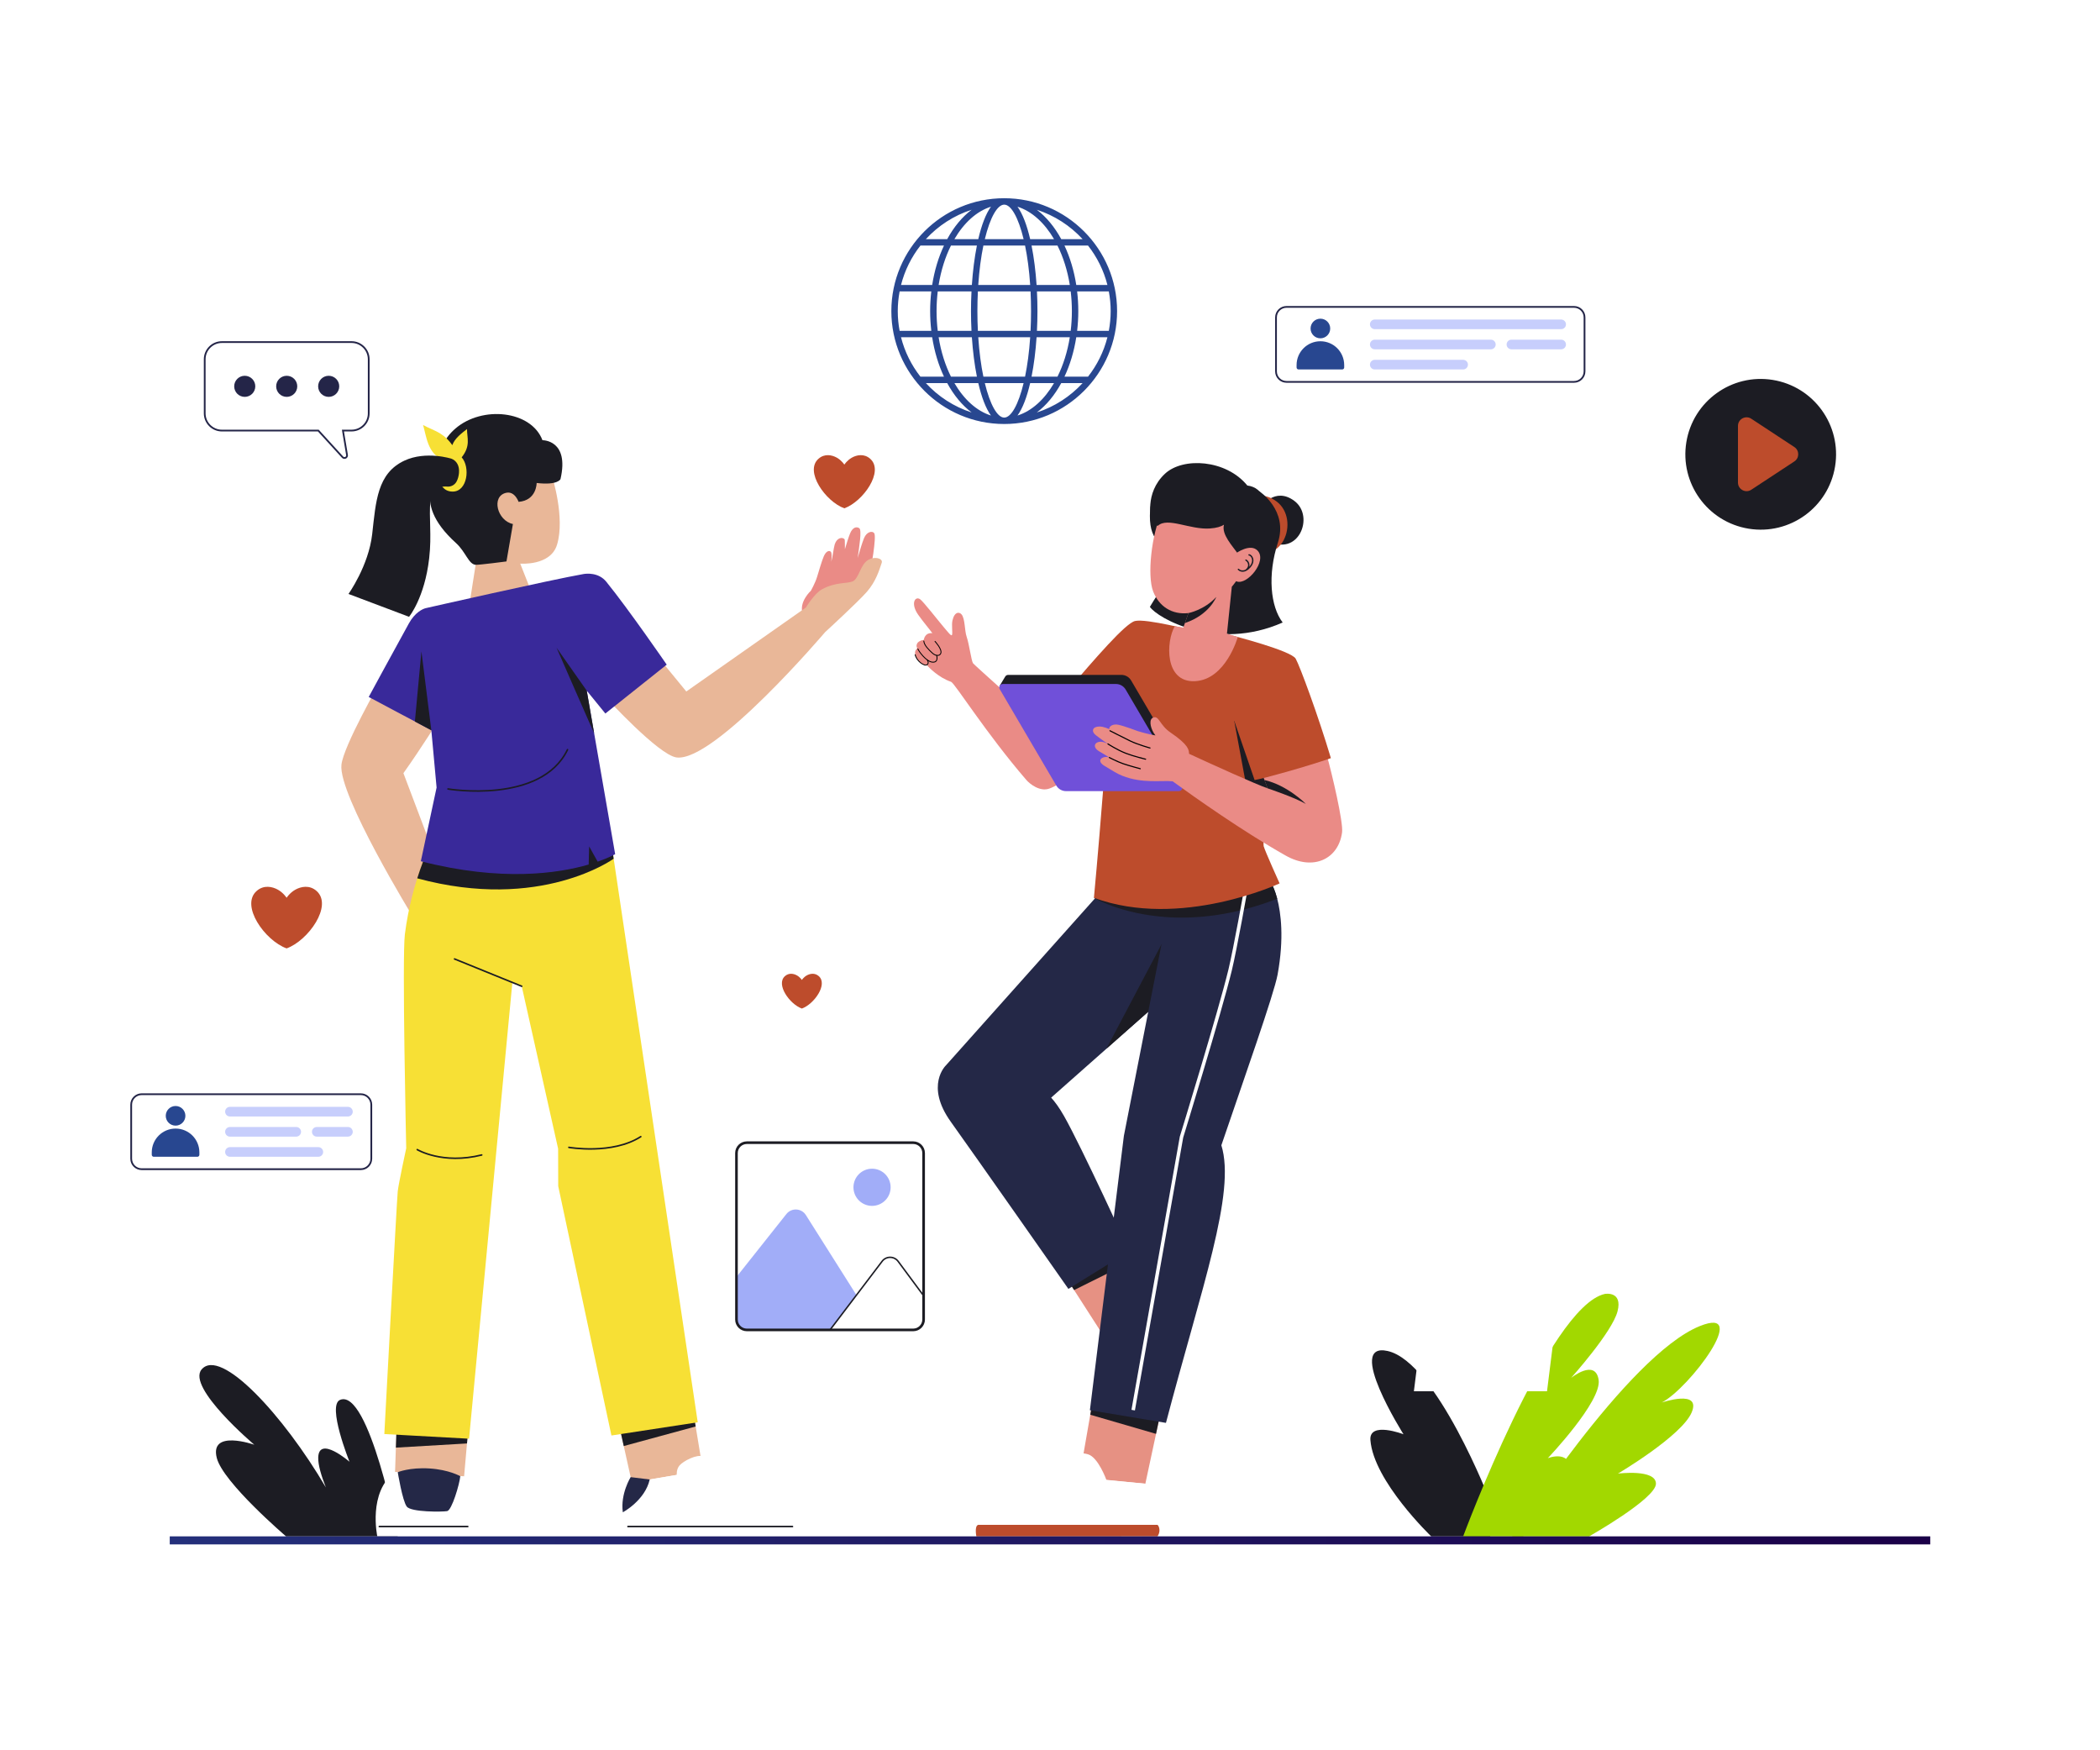 <?xml version="1.0" encoding="utf-8"?>
<!-- Generator: Adobe Illustrator 27.5.0, SVG Export Plug-In . SVG Version: 6.00 Build 0)  -->
<svg version="1.1" xmlns="http://www.w3.org/2000/svg" xmlns:xlink="http://www.w3.org/1999/xlink" x="0px" y="0px"
	 viewBox="0 0 600 500" style="enable-background:new 0 0 600 500;" xml:space="preserve">
<g id="BACKGROUND">
	<g>
		<g>
			<rect style="fill:#ffffff;" width="600" height="500"/>
		</g>
	</g>
</g>
<g id="OBJECTS">
	<g>
		<path style="fill:#1C1C23;" d="M425.766,428.872c0,0-15.319-39.798-29.3-42.934C384.23,383.194,401,409.723,401,409.723
			s-9.875-3.796-9.456,1.66c0.903,11.745,17.371,27.506,17.371,27.506h16.851V428.872z"/>
		<path style="fill:#A2D800;" d="M432.021,438.889c0,0,32.817-51.632,53.617-60.059c14.809-6-2.936,17.745-10.851,21.83
			c0,0,11.362-3.892,8.553,2.809c-2.809,6.7-21.064,17.489-21.064,17.489s10.851-1.372,10.851,2.888
			c0,4.261-19.085,15.043-19.085,15.043H432.021z"/>
		<path style="fill:#A2D800;" d="M418.043,438.889c0,0,24.383-65.613,40.468-69.251c0,0,5.17-0.957,3.638,4.979
			c-1.532,5.936-13.277,19.021-13.277,19.021s6.921-5.593,7.879,0.535c0.957,6.128-14.517,22.38-14.517,22.38
			s7.277-2.872,6.319,4.787c-0.958,7.66-13.404,17.549-13.404,17.549H418.043z"/>
		<path style="fill:#1C1C23;" d="M97.177,399.894c-3.826,1.542,2.681,17.681,2.681,17.681s-8.745-7.596-8.936-1.213
			c-0.063,2.1,0.885,5.258,2.183,8.548c-12.089-20.609-30.104-40.142-35.509-33.697c-4.307,5.135,15.064,21.504,15.064,21.504
			s-12.837-4.531-10.723,3.772c1.787,7.021,19.787,22.4,19.787,22.4h18.135h0.376h13.411
			C113.645,438.889,105.411,396.574,97.177,399.894z"/>
	</g>
	<g>
		<path style="fill:#FFFFFF;" d="M453.115,306.891h43.76v36.69H448.74l-6.732,53.857H403.97l6.731-53.857H361.22l-6.732,53.857
			h-37.7l6.732-53.857h-44.096v-36.69h48.472l7.069-54.531h-44.096v-36.691h48.472l6.732-53.857h37.7l-6.731,53.857h49.481
			l6.732-53.857h37.699l-6.732,53.857h43.76l0.338,36.691h-48.473L453.115,306.891z M415.078,306.891l7.068-54.531h-49.48
			l-7.069,54.531H415.078z"/>
	</g>
	<g>
		<path id="XMLID_194_" style="fill:#1C1C23;" d="M360.264,144.838c0,0,3.955-5.918,9.544-1.751
			c5.999,4.473,0.99,16.454-7.736,11.17C353.712,149.194,360.264,144.838,360.264,144.838z"/>
		<path id="XMLID_201_" style="fill:#BD4C2C;" d="M352.988,145.571c0,0,5.342-7.095,11.751-2.316
			c6.88,5.129,1.752,19.937-9.678,13.117C347.485,151.852,352.988,145.571,352.988,145.571z"/>
		<path id="XMLID_380_" style="fill:#1C1C23;" d="M359.845,140.378c0,0,8.268,5.397,5.272,14.611
			c-2.995,9.21-2.148,18.244,1.362,22.84c-19.013,8.41-35.878-1.352-37.94-4.468c2.218-3.855,7.922-11.258,6.164-14.476
			c-1.757-3.217-6.245-3.589-6.163-11.544c0.131-12.702,10.111-7.516,11.081-7.695L359.845,140.378z"/>
		<polygon style="fill:#E69183;" points="305.511,366.383 314.989,381.128 323.032,361.309 319.202,353.17 		"/>
		<path style="fill:#1C1C23;" d="M322.73,360.66c-5.09,2.53-12.34,6.13-15.84,7.87l-1.38-2.15l13.69-13.21L322.73,360.66z"/>
		<polygon style="fill:#E69183;" points="312.547,398.17 308.383,422.106 327.243,423.846 332.175,400.851 		"/>
		<polygon style="fill:#1C1C23;" points="332.17,400.85 330.29,409.61 311.51,404.15 312.55,398.17 		"/>
		<path style="fill:#242847;" d="M337.73,257.481l-19.769-6.566l-47.689,53.42c0,0-6.077,5.718,1.394,16.135
			c6.764,9.431,33.592,47.732,33.592,47.732l17.405-10.787c0,0-13.641-29.788-18.662-38.617c-1.374-2.416-2.605-4.074-3.672-5.236
			c11.85-10.485,27.744-24.565,30.812-27.256L337.73,257.481z"/>
		<polygon style="fill:#1C1C23;" points="316.125,299.575 333.468,266.713 331.141,286.305 		"/>
		<path style="fill:#242847;" d="M365.02,278.44c-1.01,5.52-9.68,29.99-16.06,48.73c4.21,13.56-5.62,40.49-15.83,79.3l-21.73-3.61
			l9.71-78.39l12.27-62.48l2.48-12.64l0.29-1.48l4.08,0.78l23.41,4.48c0,0,0.64,1.2,1.28,3.61
			C365.95,260.7,366.95,267.92,365.02,278.44z"/>
		<path style="fill:#1C1C23;" d="M364.92,256.74c-12.37,4.81-23.08,5.81-31.54,5.25c-13.14-0.87-20.83-5.51-20.83-5.51l23.31-7.13
			l1.99-0.61l2.38-0.09l23.41,4.48C363.64,253.13,364.28,254.33,364.92,256.74z"/>
		<path style="fill:none;stroke:#FFFFFF;stroke-miterlimit:10;" d="M356.064,253.468c0,0-3.179,17.771-4.596,23.617
			c-2.927,12.082-13.897,47.745-13.897,47.745l-13.805,78"/>
		<path style="fill:#EA8B86;" d="M308.011,195.807c-2.964,3.953-10.168,11.546-10.168,11.546s-19.634-17.522-19.85-17.898
			c-0.51-0.888-1.044-5.318-1.818-7.587c-0.603-1.767-0.417-5.082-1.43-6.336c-0.634-0.785-2.043-0.862-2.624,1.762
			c-0.267,1.204,0.07,3.35-0.096,4.004c-0.166,0.654-1.08-0.623-2.466-2.239c-1.386-1.616-5.834-7.335-6.702-7.899
			c-1.436-0.934-2.758,1.27-0.503,4.476c1.43,2.032,3.157,4.016,4.032,5.246c-2.153-0.219-2.404,1.73-2.453,1.925
			c-0.874,0.083-1.381,0.448-1.67,0.715c-0.322,0.297-0.598,1.038-0.184,1.64c-0.232,0.256-0.439,0.522-0.537,0.757
			c-0.237,0.567-0.005,1.58,0.258,2.048c0.263,0.467,1.674,2.206,2.944,1.993c0.612,0.653,3.362,3.574,7,4.818
			c1.021,0.349,10.013,14.72,21.496,28.032c1.003,1.163,3.846,3.408,6.531,2.474c6.753-2.35,22.168-17.352,22.168-17.352
			C317.087,203.359,311.098,198.244,308.011,195.807z"/>
		<g>
			
				<path id="XMLID_387_" style="fill:none;stroke:#000000;stroke-width:0.25;stroke-linecap:round;stroke-linejoin:round;stroke-miterlimit:10;" d="
				M267.147,183.227c0,0,2.096,2.251,1.652,3.399c-0.347,0.898-1.521,0.739-2.365-0.024c-1.058-0.957-2.403-2.28-2.491-3.48"/>
			
				<path id="XMLID_384_" style="fill:none;stroke:#000000;stroke-width:0.25;stroke-linecap:round;stroke-linejoin:round;stroke-miterlimit:10;" d="
				M267.619,187.238c0,0,0.646,2.072-1.214,1.913c-1.819-0.156-3.938-3.181-4.158-3.783"/>
			
				<path id="XMLID_381_" style="fill:none;stroke:#000000;stroke-width:0.25;stroke-linecap:round;stroke-linejoin:round;stroke-miterlimit:10;" d="
				M264.946,188.568c0,0,0.481,0.673,0.109,1.159c-0.256,0.335-0.786,0.281-0.899,0.24c-1.805-0.642-2.634-2.462-2.668-2.958"/>
		</g>
		<path style="fill:#BD4C2C;" d="M341.439,180.262c0,0-13.987-3.645-17.163-2.857c-2.756,0.684-11.346,10.653-19.723,20.419
			c2.219,2.635,10.489,11.443,15.341,16.015L341.439,180.262z"/>
		<path id="XMLID_320_" style="fill:#BD4C2C;" d="M312.548,256.48c24.727,9.079,53.049-4.121,53.049-4.121
			s-4.119-9.104-4.551-10.633c-0.314-1.079,1.465-30.131,1.465-30.131s-6.267-17.633-11.365-21.75
			c-5.079-4.118-17.197-4.843-17.197-4.843s-14.688,13.56-16.374,18.168c-1.706,4.588-1.474,10.726-2.489,23.617
			C313.738,243.901,312.548,256.48,312.548,256.48z"/>
		<polygon style="fill:#1C1C23;" points="352.627,205.879 356.735,228.032 366.118,227.553 365.596,218.074 		"/>
		<g id="XMLID_280_">
			<path id="XMLID_304_" style="fill:#1C1C23;" d="M339.269,221.8l-16.089-27.414c-0.579-0.986-1.636-1.591-2.779-1.591
				l-32.365,0.005c-0.355,0-0.642,0.185-0.811,0.446l-0.002-0.002l-0.015,0.026c-0.008,0.013-0.016,0.027-0.024,0.041l-1.563,2.595
				c0,0,1.692,0.419,1.693,0.412l16.049,25.494c0.579,0.986,1.636,1.592,2.78,1.591l31.614-0.005
				c-0.019,0.117-0.031,0.204-0.031,0.204l0.704,0.705l0.824-1.41l-0.003-0.001C339.447,222.58,339.484,222.167,339.269,221.8z"/>
			<path id="XMLID_303_" style="fill:#7050D9;" d="M336.793,225.997l-32.213,0.005c-1.143,0-2.201-0.605-2.78-1.591l-16.165-27.546
				c-0.381-0.648,0.087-1.465,0.839-1.465l32.365-0.005c1.143,0,2.201,0.605,2.779,1.591l16.089,27.414
				C338.122,225.107,337.613,225.997,336.793,225.997z"/>
		</g>
		<path style="fill:#EA8B86;" d="M379.043,215.585c-8.056,1.902-14.601,2.346-19.819,2.202c0,0,2.307,5.379,2.923,7.403
			c-3.324-1.153-15.342-6.585-22.411-9.854c-0.083-1.083,0.01-2.473-5.323-6.093c-3.092-2.099-3.244-4.833-4.858-4.289
			c-1.323,0.446-0.949,2.667,0.039,4.356c0.147,0.251,0.329,0.513,0.522,0.774c-1.814-0.256-5.026-1.221-5.026-1.221
			s-3.575-1.374-5.495-1.807c-1.498-0.338-2.78,0.357-2.656,1.225c-1.505-0.64-2.562-0.912-3.727-0.613
			c-1.077,0.276-1.401,1.387-0.067,2.389c0.53,0.398,2.447,1.878,3.32,2.374c-0.526-0.203-1.044-0.426-1.544-0.497
			c-2.063-0.292-3.092,1.406-0.796,2.745c1.131,0.66,2.084,1.225,2.833,1.724c-0.168-0.044-0.341-0.091-0.494-0.123
			c-1.513-0.311-3.359,1.001-0.927,2.488c2.302,1.408,3.746,2.297,5.1,2.839c5.747,2.302,11.28,1.251,14.405,1.588
			c6.284,4.561,19.991,14.264,32.28,21.208c8.021,4.532,15.142,0.91,16.127-6.638C383.83,234.83,380.561,221.008,379.043,215.585z"
			/>
		<g>
			
				<path style="fill:none;stroke:#000000;stroke-width:0.313;stroke-linecap:round;stroke-linejoin:round;stroke-miterlimit:10;" d="
				M317.13,208.752c0,0,3.575,1.831,5.727,2.885c2.152,1.054,5.721,2.04,5.721,2.04"/>
			
				<path style="fill:none;stroke:#000000;stroke-width:0.313;stroke-linecap:round;stroke-linejoin:round;stroke-miterlimit:10;" d="
				M316.547,212.509c0,0,2.578,1.699,5.15,2.693c2.16,0.836,5.621,1.676,5.621,1.676"/>
			
				<path style="fill:none;stroke:#000000;stroke-width:0.313;stroke-linecap:round;stroke-linejoin:round;stroke-miterlimit:10;" d="
				M316.956,216.403c0,0,2.199,1.16,3.92,1.756c1.721,0.596,4.921,1.44,4.921,1.44"/>
		</g>
		<path style="fill:#BD4C2C;" d="M370.202,188.17c-1.277-2.298-18.052-6.591-18.052-6.591l-6.477,9.698l6.472,13.201l6.312,18.353
			c2.114-0.279,15.367-3.991,21.798-6.257C376.568,204.25,371.417,190.357,370.202,188.17z"/>
		<path style="fill:#EA8B86;" d="M351.948,167.61c6.53-7.689,6-16.748,6-16.748c0.063-15.28-20.982-15.218-25.852-4.923
			c-3.185,6.733-4.34,18.563-2.631,22.999c1.672,4.339,5.427,6.727,10.09,6.198l-1.468,4.154c0,0-1.944-0.341-2.427-0.406
			c-2.52,4.258-3.044,16.158,5.78,15.707c8.824-0.451,12.212-12.616,12.212-12.616l-3.093-0.954L351.948,167.61z"/>
		<path id="XMLID_270_" style="fill:#1C1C23;" d="M332.851,135.329c5.14-4.799,17.45-4.09,23.528,3.37
			c4.506,0.548,6.766,5.168,4.637,14.153c-2.128,8.985-5.427,9.677-5.427,9.677s-0.293-2.06-1.638-3.978
			c-1.911-2.726-4.998-5.887-4.246-8.65c-0.799,0.502-2.051,0.936-4.042,1.072c-5.664,0.386-12.032-3.317-14.826-0.792
			c0,0-1.481,0.087-1.857-1.682l-0.004,0.001C328.977,148.499,326.869,140.914,332.851,135.329z"/>
		<path id="XMLID_141_" style="fill:#EA8B86;" d="M353.229,157.998c0,0,3.979-2.844,6.054-0.729
			c2.905,2.962-2.999,10.02-5.972,8.817C349.755,164.648,353.229,157.998,353.229,157.998z"/>
		<path style="fill:#FFFFFF;" d="M300.661,416.553c0.541-1.388,6.936-2.068,10.211-1.101c2.92,0.862,5.234,7.293,5.234,7.293
			l11.137,1.101c0,0,4.497,4.015,3.258,15.043h-50.347c0,0-3.423-8.543,4.47-13.826c3.358-2.248,8.568-2.54,12.303-2.378
			c2.614,0.114,4.506,0.45,4.536,0.494C301.534,423.287,300.055,418.108,300.661,416.553z"/>
		<path style="fill:#1C1C23;" d="M362.146,225.19c0,0,7.641,2.554,10.96,4.469c0,0-5.177-5.294-11.812-6.828L362.146,225.19z"/>
		<path style="fill:#1C1C23;" d="M339.555,175.137c0,0,4.522-0.865,7.954-4.599c0,0-1.961,5.114-8.958,7.44L339.555,175.137z"/>
		<path style="fill:#1C1C23;" d="M353.698,162.497c0.079-0.07,0.202-0.063,0.272,0.017c0.306,0.347,1.016,0.62,1.845,0.246
			c0.696-0.497,0.816-1.055,0.786-1.44c-0.041-0.546-0.388-0.989-0.708-1.145c-0.096-0.047-0.136-0.162-0.089-0.258
			c0.046-0.096,0.161-0.135,0.257-0.089c0.497,0.241,0.878,0.843,0.925,1.462c0.017,0.217-0.019,0.425-0.078,0.628
			c1-1.087,0.864-1.999,0.742-2.369c-0.168-0.506-0.544-0.827-0.81-0.844c-0.106-0.007-0.186-0.099-0.179-0.206
			c0.007-0.106,0.099-0.187,0.206-0.179c0.464,0.031,0.947,0.497,1.151,1.108c0.163,0.491,0.363,1.789-1.302,3.214
			c-0.233,0.2-0.463,0.335-0.689,0.443c-0.007,0.005-0.193,0.098-0.246,0.116c-0.934,0.334-1.736-0.022-2.099-0.434
			C353.61,162.689,353.618,162.568,353.698,162.497z"/>
		<path style="fill:#BD4C2C;" d="M278.962,438.889c0,0-0.596-2.898,0.498-3.282h51.246c0,0,0.464,0.255,0.56,1.34
			c0.096,1.085-0.549,1.942-0.549,1.942H278.962z"/>
	</g>
	<g>
		<path style="fill:#E9B798;" d="M115.263,220.87c5.054-7.066,10.375-15.657,10.375-15.657l-16.979-10.5
			c0,0-10.507,18.331-11.106,23.745c-0.958,8.649,20.553,43.672,20.553,43.672l10.213-6.74L115.263,220.87z"/>
		<polygon style="fill:#E9B798;" points="113.443,403.706 112.872,420.511 132.596,421.775 134.096,404.713 		"/>
		<polygon style="fill:#1C1C23;" points="134.1,404.71 133.43,412.35 113.11,413.54 113.44,403.71 		"/>
		<polygon style="fill:#E9B798;" points="176.542,405.552 180.532,423.511 200.83,420.064 197.715,401.118 		"/>
		<polygon style="fill:#1C1C23;" points="198.76,407.5 178.21,413.09 176.54,405.55 197.71,401.12 		"/>
		<path style="fill:#F7E035;" d="M123.404,240.287c0,0-5.745,11.011-7.723,26.585c-0.837,6.59,0.383,61.149,0.383,61.149
			s-2.216,10.229-2.425,12.319c-0.281,2.802-3.83,69.319-3.83,69.319l24.207,1.337l12.376-130.366l2.673,1.114l10.398,46.404
			l0.03,10.704l15.201,71.224l24.659-3.771l-25.469-170.717h-45.435L123.404,240.287z"/>
		<path style="fill:#1C1C23;" d="M175.33,245.31c0,0-20.86,15.18-56.12,5.6c2.1-6.61,4.19-10.62,4.19-10.62l5.05-4.7h45.43
			L175.33,245.31z"/>
		<path style="fill:#E9B798;" d="M157.756,136.141c0,0,3.752,11.702,1.401,19.46c-1.859,6.133-10.518,5.408-10.518,5.408
			l3.703,9.387l-18.103,1.532l2.246-14.373c0,0-4.432-5.82-4.431-18.985C132.055,126.579,153.211,119.528,157.756,136.141z"/>
		<path style="fill:#EA8B86;" d="M249.768,152.298c-0.535-0.723-2.136-0.431-2.902,1.436c-0.534,1.301-1.244,3.687-1.815,5.661
			c0.427-3.1,1.226-7.927,0.475-8.486c-0.722-0.537-1.883-0.383-2.649,1.484c-0.431,1.051-0.979,2.816-1.475,4.498
			c-0.02-0.51,0.02-2.711-0.076-2.822c-0.646-0.754-2.235-0.478-2.836,1.448c-0.299,0.957-0.617,3.77-0.974,4.93
			c0.126-1.39,0.172-2.524-0.163-2.848c-0.501-0.484-1.389-0.073-1.987,1.321c-0.598,1.394-1.485,4.476-1.918,5.888
			c-0.548,1.788-1.766,3.945-1.766,3.945s-3.512,3.204-2.335,6.523c0.622,1.755,10.553-2.209,13.117-4.548
			c5.09-4.644,6.238-7.66,6.238-7.66S250.529,153.327,249.768,152.298z"/>
		<path style="fill:#E9B798;" d="M247.713,160.181c-1.888,1.408-2.41,5.09-4.005,5.856c-1.596,0.766-4.995,0.144-8.92,2.346
			c-2.132,1.196-4.534,5.17-4.534,5.17l-34.167,23.982l-8.461-10.322l-14.402,12.152c0,0,14.913,16.255,20.011,17.005
			c10.749,1.582,42.522-35.799,42.522-35.799s9.396-8.605,11.949-11.541c2.553-2.936,3.503-6.115,4.221-8.274
			C252.363,159.441,249.596,158.777,247.713,160.181z"/>
		<path style="fill:#39299A;" d="M167.64,197.3l8.12,46.71c0,0-1.69,0.99-5,2.14l-2.428-4.355l-0.142,5.175
			c-8.74,2.54-24.91,4.96-47.95-0.94l4.5-21.05l-1.5-16.37l-17.89-9.51c0,0,7.221-13.312,11.496-21.047
			c1.693-3.064,3.927-4.151,4.876-4.341c0,0,35.819-8.132,45.019-9.732c0.812-0.141,4.281-0.512,6.483,2.201
			c6.468,7.968,17.267,23.689,17.267,23.689l-17.53,13.96L167.64,197.3z"/>
		<polygon style="fill:#1C1C23;" points="123.239,208.608 120.404,186.064 118.539,206.111 		"/>
		<path style="fill:#1C1C23;" d="M167.638,197.298l-8.617-12.255c0,0,10.773,24.66,10.728,24.397
			C169.703,209.177,167.638,197.298,167.638,197.298z"/>
		
			<line style="fill:none;stroke:#1C1C23;stroke-width:0.446;stroke-linecap:round;stroke-linejoin:round;stroke-miterlimit:10;" x1="129.867" y1="273.941" x2="149.064" y2="281.745"/>
		<path style="fill:#1C1C23;" d="M160.14,136.864c0,0-0.719,1.826-6.812,1.108c0,0,0.045,4.986-5.165,5.39
			c0,0-1.078-3.174-3.593-2.575c-4.273,1.017-2.515,7.965,1.976,8.908l-1.842,10.69c0,0-7.86,1.033-8.812,0.961
			c-2.02-0.153-2.847-3.726-5.606-6.216c-13.834-12.486-4.132-20.212-4.132-20.212s-2.76-6.722,3.983-12.516
			c7.665-6.588,21.619-5.15,24.853,3.354C154.99,125.755,162.746,125.605,160.14,136.864z"/>
		<path style="fill:#F7E035;" d="M133.433,122.569c-1.385,1.056-3.566,2.681-4.195,4.595c-1.036-1.431-1.904-2.327-3.392-3.278
			c-1.535-0.981-3.381-1.581-4.969-2.472c0.893,2.93,1.302,8.275,5.548,9.781c-0.835,1.434-0.945,3.489-0.966,4.903
			c-0.021,1.454,0.786,4.334,3.876,4.334c4.255,0,5.065-7.006,2.572-9.782C134.547,127.314,133.417,125.123,133.433,122.569z"/>
		<path style="fill:#1C1C23;" d="M128.995,131.039c0,0-7.272-2.33-13.441,0.545c-7.783,3.627-8.157,11.648-9.214,20.994
			c-1.026,9.07-6.776,17.094-6.776,17.094l17.307,6.528c0,0,4.455-5.388,5.749-16.708c0.778-6.807-0.12-11.378,0.359-16.529
			c0.359-3.863,3.346-4.087,4.817-3.958c1.105,0.097,2.164-0.504,2.677-1.488c0.355-0.68,0.585-1.513,0.665-2.384
			C131.339,132.959,130.377,131.584,128.995,131.039z"/>
		<path style="fill:#FFFFFF;" d="M180.532,423.511l12.828-2.178c0,0-0.158-1.556,0.767-2.673c1.083-1.307,5.07-3.334,6.702-2.585
			c1.551,0.711,3.67,5.897,3.67,5.897s6.544-0.803,10.103-0.61c14.856,0.809,13.642,17.527,13.642,17.527h-49.952
			C178.292,438.889,176.542,428.298,180.532,423.511z"/>
		<path style="fill:#FFFFFF;" d="M107.798,438.889c0,0-2.745-12.698,5.074-18.379l19.724,1.264c0,0,5.361,5.949,2.489,17.114
			H107.798z"/>
		
			<path style="fill:none;stroke:#1C1C23;stroke-width:0.446;stroke-linecap:round;stroke-linejoin:round;stroke-miterlimit:10;" d="
			M119.21,328.404c0,0,7.194,4.34,18.428,1.532"/>
		
			<path style="fill:none;stroke:#1C1C23;stroke-width:0.446;stroke-linecap:round;stroke-linejoin:round;stroke-miterlimit:10;" d="
			M162.532,327.766c0,0,12.383,2.17,20.553-3.064"/>
		<path style="fill:#242847;" d="M180.19,421.971c0,0-2.986,4.776-2.24,10.043c0,0,6.335-3.374,7.682-9.37L180.19,421.971z"/>
		<path style="fill:#242847;" d="M113.645,420.56c0,0,1.333,8.2,2.578,9.828c1.245,1.628,10.197,1.529,11.537,1.29
			c1.34-0.239,3.558-7.764,3.747-9.973c0,0-3.18-1.86-8.823-2.213C117.037,419.138,113.645,420.56,113.645,420.56z"/>
		
			<path style="fill:none;stroke:#1C1C23;stroke-width:0.446;stroke-linecap:round;stroke-linejoin:round;stroke-miterlimit:10;" d="
			M128,225.383c0,0,26.58,4.468,34.149-11.234"/>
		
			<line style="fill:none;stroke:#1C1C23;stroke-width:0.446;stroke-linecap:round;stroke-linejoin:round;stroke-miterlimit:10;" x1="179.415" y1="436.085" x2="226.425" y2="436.085"/>
		
			<line style="fill:none;stroke:#1C1C23;stroke-width:0.446;stroke-linecap:round;stroke-linejoin:round;stroke-miterlimit:10;" x1="133.649" y1="436.085" x2="108.372" y2="436.085"/>
	</g>
	<g>
		<g>
			<g>
				<path style="fill:#FFFFFF;stroke:#242548;stroke-width:0.5;stroke-miterlimit:10;" d="M364.574,90.672v15.418
					c0,1.662,1.34,3.001,3.001,3.001h82.146c1.662,0,3.001-1.34,3.001-3.001V90.672c0-1.662-1.34-3.001-3.001-3.001h-82.146
					C365.914,87.671,364.574,89.01,364.574,90.672z"/>
				<path style="opacity:0.3;fill:#455CF3;" d="M446.041,94.034h-53.25c-0.761,0-1.377-0.617-1.377-1.377l0,0
					c0-0.76,0.617-1.377,1.377-1.377h53.25c0.761,0,1.377,0.617,1.377,1.377l0,0C447.418,93.418,446.801,94.034,446.041,94.034z"/>
				<path style="opacity:0.3;fill:#455CF3;" d="M425.961,99.787h-33.17c-0.761,0-1.377-0.617-1.377-1.377l0,0
					c0-0.76,0.617-1.377,1.377-1.377h33.17c0.761,0,1.377,0.617,1.377,1.377l0,0C427.338,99.171,426.721,99.787,425.961,99.787z"/>
				<path style="opacity:0.3;fill:#455CF3;" d="M446.041,99.787h-14.204c-0.76,0-1.377-0.617-1.377-1.377l0,0
					c0-0.76,0.617-1.377,1.377-1.377h14.204c0.761,0,1.377,0.617,1.377,1.377l0,0C447.418,99.171,446.801,99.787,446.041,99.787z"/>
				<path style="opacity:0.3;fill:#455CF3;" d="M418.038,105.541H392.79c-0.761,0-1.377-0.617-1.377-1.377l0,0
					c0-0.761,0.617-1.377,1.377-1.377h25.248c0.761,0,1.377,0.617,1.377,1.377l0,0C419.415,104.924,418.799,105.541,418.038,105.541
					z"/>
			</g>
			<g>
				<g>
					<path style="fill:#284790;" d="M377.255,97.484L377.255,97.484c-3.757,0-6.803,3.046-6.803,6.803v0.685
						c0,0.314,0.255,0.569,0.569,0.569h12.467c0.314,0,0.569-0.255,0.569-0.569v-0.685
						C384.058,100.53,381.013,97.484,377.255,97.484z"/>
					<g>
						<path style="fill:#284790;" d="M380.06,93.842c0,1.549-1.256,2.805-2.805,2.805c-1.549,0-2.805-1.256-2.805-2.805
							c0-1.549,1.256-2.804,2.805-2.804C378.805,91.037,380.06,92.293,380.06,93.842z"/>
					</g>
				</g>
			</g>
		</g>
		<g>
			<g>
				<path style="fill:#FFFFFF;stroke:#242548;stroke-width:0.5;stroke-miterlimit:10;" d="M37.483,315.583v15.418
					c0,1.662,1.34,3.001,3.001,3.001h62.605c1.662,0,3.001-1.34,3.001-3.001v-15.418c0-1.662-1.34-3.001-3.001-3.001H40.484
					C38.823,312.582,37.483,313.922,37.483,315.583z"/>
				<path style="opacity:0.3;fill:#455CF3;" d="M99.408,318.946H65.7c-0.761,0-1.377-0.617-1.377-1.377l0,0
					c0-0.76,0.617-1.377,1.377-1.377h33.709c0.761,0,1.377,0.617,1.377,1.377l0,0C100.785,318.329,100.169,318.946,99.408,318.946z"
					/>
				<path style="opacity:0.3;fill:#455CF3;" d="M84.633,324.699H65.7c-0.761,0-1.377-0.617-1.377-1.377l0,0
					c0-0.76,0.617-1.377,1.377-1.377h18.934c0.761,0,1.377,0.617,1.377,1.377l0,0C86.01,324.082,85.394,324.699,84.633,324.699z"/>
				<path style="opacity:0.3;fill:#455CF3;" d="M99.408,324.699h-8.899c-0.76,0-1.377-0.617-1.377-1.377l0,0
					c0-0.76,0.617-1.377,1.377-1.377h8.899c0.761,0,1.377,0.617,1.377,1.377l0,0C100.785,324.082,100.169,324.699,99.408,324.699z"
					/>
				<path style="opacity:0.3;fill:#455CF3;" d="M90.947,330.453H65.7c-0.761,0-1.377-0.617-1.377-1.377l0,0
					c0-0.761,0.617-1.377,1.377-1.377h25.248c0.761,0,1.377,0.617,1.377,1.377l0,0C92.325,329.836,91.708,330.453,90.947,330.453z"
					/>
			</g>
			<g>
				<g>
					<path style="fill:#284790;" d="M50.165,322.396L50.165,322.396c-3.757,0-6.803,3.046-6.803,6.803v0.685
						c0,0.315,0.255,0.569,0.569,0.569h12.467c0.314,0,0.569-0.255,0.569-0.569v-0.685
						C56.968,325.441,53.922,322.396,50.165,322.396z"/>
					<g>
						<path style="fill:#284790;" d="M52.969,318.753c0,1.549-1.256,2.805-2.805,2.805c-1.549,0-2.805-1.256-2.805-2.805
							s1.256-2.805,2.805-2.805C51.714,315.949,52.969,317.204,52.969,318.753z"/>
					</g>
				</g>
			</g>
		</g>
		<g>
			<path style="fill:#FFFFFF;stroke:#242548;stroke-width:0.5;stroke-miterlimit:10;" d="M100.435,97.723H63.404
				c-2.714,0-4.915,2.2-4.915,4.915v15.447c0,2.714,2.2,4.915,4.915,4.915h27.542l6.93,7.596c0.496,0.544,1.396,0.106,1.274-0.62
				L97.981,123h2.454c2.714,0,4.915-2.201,4.915-4.915v-15.447C105.35,99.924,103.149,97.723,100.435,97.723z"/>
			<g>
				<path style="fill:#242548;" d="M72.94,110.362c0,1.664-1.349,3.013-3.013,3.013s-3.013-1.349-3.013-3.013
					c0-1.664,1.349-3.013,3.013-3.013S72.94,108.698,72.94,110.362z"/>
				<path style="fill:#242548;" d="M84.932,110.362c0,1.664-1.349,3.013-3.013,3.013c-1.664,0-3.013-1.349-3.013-3.013
					c0-1.664,1.349-3.013,3.013-3.013C83.584,107.349,84.932,108.698,84.932,110.362z"/>
				<path style="fill:#242548;" d="M96.924,110.362c0,1.664-1.349,3.013-3.013,3.013s-3.013-1.349-3.013-3.013
					c0-1.664,1.349-3.013,3.013-3.013S96.924,108.698,96.924,110.362z"/>
			</g>
		</g>
		<g>
			
				<ellipse transform="matrix(0.16 -0.987 0.987 0.16 294.481 605.642)" style="fill:#1C1C23;" cx="503.164" cy="129.76" rx="21.531" ry="21.531"/>
			<path style="fill:#BD4C2C;" d="M512.672,127.708l-12.303-8.09c-1.634-1.074-3.807,0.098-3.807,2.053v16.18
				c0,1.955,2.173,3.127,3.807,2.053l12.303-8.09C514.148,130.843,514.148,128.678,512.672,127.708z"/>
		</g>
		<g>
			<path style="fill:#FFFFFF;" d="M260.924,379.91h-47.54c-1.64,0-2.97-1.33-2.97-2.97V329.4c0-1.64,1.33-2.97,2.97-2.97h47.54
				c1.64,0,2.97,1.33,2.97,2.97v47.54C263.894,378.581,262.564,379.91,260.924,379.91z"/>
			<path style="opacity:0.5;fill:#455CF3;" d="M250.989,379.913h-37.604c-1.645,0-2.968-1.333-2.968-2.968v-12.157l14.274-17.989
				c1.456-1.834,4.301-1.683,5.558,0.302L250.989,379.913z"/>
			
				<path style="fill:#FFFFFF;stroke:#1C1C23;stroke-width:0.421;stroke-linecap:round;stroke-linejoin:round;stroke-miterlimit:10;" d="
				M263.893,370.157v6.787c0,1.633-1.336,2.968-2.968,2.968H237.15l14.89-19.605c1.153-1.518,3.439-1.504,4.574,0.027
				L263.893,370.157z"/>
			<path style="opacity:0.5;fill:#455CF3;" d="M254.466,339.172c0,2.932-2.377,5.31-5.31,5.31c-2.932,0-5.31-2.377-5.31-5.31
				s2.377-5.31,5.31-5.31C252.089,333.862,254.466,336.239,254.466,339.172z"/>
			<path style="fill:none;stroke:#1C1C23;stroke-width:0.75;stroke-linecap:round;stroke-linejoin:round;stroke-miterlimit:10;" d="
				M263.893,329.396v47.549c0,1.635-1.333,2.968-2.968,2.968h-47.539c-1.645,0-2.968-1.333-2.968-2.968v-47.549
				c0-1.635,1.324-2.968,2.968-2.968h47.539C262.56,326.427,263.893,327.76,263.893,329.396z"/>
		</g>
		<g>
			
				<ellipse transform="matrix(0.921 -0.39 0.39 0.921 -11.938 118.969)" style="fill:#FFFFFF;" cx="286.92" cy="88.876" rx="31.333" ry="31.333"/>
			<path style="fill:#284790;" d="M286.921,56.626c-17.782,0-32.25,14.467-32.25,32.249c0,17.782,14.468,32.249,32.25,32.249
				c17.782,0,32.248-14.467,32.248-32.249C319.169,71.093,304.703,56.626,286.921,56.626z M257.434,96.339h8.901
				c0.643,4.115,1.803,7.924,3.372,11.263h-6.728C260.406,104.32,258.488,100.501,257.434,96.339z M316.407,81.411h-8.901
				c-0.643-4.115-1.803-7.924-3.372-11.263h6.728C313.435,73.431,315.353,77.249,316.407,81.411z M305.661,81.411h-9.495
				c-0.268-3.974-0.751-7.825-1.438-11.263h7.41C303.772,73.431,304.991,77.249,305.661,81.411z M306.251,88.875
				c0,1.924-0.119,3.805-0.338,5.631h-9.641c0.095-1.871,0.144-3.758,0.144-5.631c0-1.873-0.049-3.76-0.144-5.632h9.641
				C306.132,85.07,306.251,86.951,306.251,88.875z M279.396,94.507c-0.09-1.809-0.14-3.686-0.14-5.631
				c0-1.946,0.05-3.823,0.14-5.632h15.048c0.089,1.809,0.14,3.686,0.14,5.632c0,1.946-0.05,3.823-0.14,5.631H279.396z
				 M294.338,96.339c-0.283,4.238-0.797,8.037-1.465,11.263h-11.906c-0.668-3.226-1.182-7.025-1.465-11.263H294.338z
				 M267.589,88.875c0-1.925,0.119-3.805,0.338-5.632h9.641c-0.095,1.871-0.144,3.758-0.144,5.632c0,1.873,0.049,3.76,0.144,5.631
				h-9.641C267.708,92.68,267.589,90.8,267.589,88.875z M279.502,81.411c0.284-4.238,0.797-8.037,1.465-11.263h11.906
				c0.668,3.226,1.181,7.025,1.465,11.263H279.502z M294.332,68.316c-0.916-3.942-2.128-7.2-3.619-9.266
				c4.091,1.286,7.719,4.608,10.439,9.266H294.332z M292.461,68.316H281.38c1.499-6.196,3.58-9.857,5.541-9.857
				C288.882,58.458,290.963,62.12,292.461,68.316z M279.509,68.316h-6.82c2.72-4.658,6.349-7.981,10.439-9.266
				C281.637,61.116,280.425,64.374,279.509,68.316z M279.114,70.148c-0.687,3.438-1.17,7.289-1.439,11.263h-9.496
				c0.67-4.162,1.889-7.98,3.525-11.263H279.114z M266.335,81.411h-8.901c1.054-4.162,2.972-7.98,5.546-11.263h6.728
				C268.138,73.487,266.978,77.297,266.335,81.411z M266.086,83.244c-0.212,1.83-0.33,3.71-0.33,5.632
				c0,1.922,0.117,3.801,0.33,5.631h-9.051c-0.344-1.826-0.531-3.707-0.531-5.631c0-1.925,0.188-3.805,0.531-5.632H266.086z
				 M268.18,96.339h9.496c0.268,3.974,0.751,7.825,1.439,11.263h-7.41C270.069,104.32,268.85,100.501,268.18,96.339z
				 M279.509,109.435c0.916,3.942,2.128,7.2,3.62,9.266c-4.091-1.286-7.719-4.608-10.439-9.266H279.509z M281.38,109.435h11.081
				c-1.498,6.196-3.579,9.857-5.54,9.857C284.96,119.292,282.878,115.63,281.38,109.435z M294.332,109.435h6.82
				c-2.72,4.658-6.348,7.98-10.439,9.266C292.205,116.634,293.416,113.377,294.332,109.435z M294.727,107.602
				c0.687-3.438,1.17-7.289,1.438-11.263h9.495c-0.67,4.162-1.889,7.98-3.524,11.263H294.727z M307.506,96.339h8.901
				c-1.054,4.162-2.972,7.98-5.545,11.263h-6.728C305.703,104.264,306.863,100.454,307.506,96.339z M307.754,94.507
				c0.212-1.83,0.33-3.71,0.33-5.631c0-1.922-0.117-3.801-0.33-5.632h9.051c0.344,1.826,0.531,3.707,0.531,5.632
				c0,1.924-0.188,3.805-0.531,5.631H307.754z M309.312,68.316h-6.1c-1.904-3.497-4.283-6.371-6.984-8.395
				C301.297,61.554,305.789,64.482,309.312,68.316z M277.613,59.921c-2.701,2.024-5.08,4.898-6.984,8.395h-6.1
				C268.052,64.482,272.544,61.554,277.613,59.921z M264.529,109.435h6.1c1.904,3.497,4.283,6.371,6.984,8.395
				C272.544,116.196,268.052,113.269,264.529,109.435z M296.229,117.83c2.701-2.024,5.08-4.898,6.984-8.395h6.1
				C305.789,113.269,301.297,116.196,296.229,117.83z"/>
		</g>
		<g>
			<g>
				<path style="fill:#BD4C2C;" d="M248.614,131.042c-1.734-1.523-3.843-1.091-5.25-0.292c-1.374,0.781-2.125,1.982-2.125,1.982
					s-0.751-1.201-2.125-1.982c-1.407-0.799-3.516-1.231-5.25,0.292c-4.104,3.604,2.042,12.25,7.375,14.167
					C246.572,143.292,252.718,134.646,248.614,131.042z"/>
				<path style="fill:#BD4C2C;" d="M90.434,254.51c-2.01-1.765-4.454-1.265-6.084-0.338c-1.593,0.905-2.463,2.297-2.463,2.297
					s-0.87-1.392-2.463-2.297c-1.631-0.927-4.075-1.427-6.084,0.338c-4.756,4.177,2.366,14.197,8.547,16.418
					C88.068,268.707,95.19,258.687,90.434,254.51z"/>
				<path style="fill:#FFFFFF;" d="M415.731,148.962c-1.108-0.973-2.455-0.697-3.353-0.186c-0.878,0.499-1.357,1.266-1.357,1.266
					s-0.48-0.767-1.358-1.266c-0.898-0.511-2.245-0.786-3.353,0.186c-2.621,2.302,1.304,7.825,4.711,9.049
					C414.427,156.786,418.352,151.264,415.731,148.962z"/>
				<path style="fill:#FFFFFF;" d="M281.398,399.834c-1.639-1.44-3.633-1.032-4.963-0.276c-1.299,0.738-2.008,1.873-2.008,1.873
					s-0.71-1.135-2.009-1.873c-1.33-0.756-3.323-1.164-4.963,0.276c-3.879,3.407,1.93,11.58,6.972,13.392
					C279.468,411.414,285.278,403.241,281.398,399.834z"/>
				<path style="fill:#FFFFFF;" d="M513.441,278.944c-1.108-0.973-2.455-0.697-3.353-0.186c-0.878,0.499-1.357,1.266-1.357,1.266
					s-0.479-0.767-1.357-1.266c-0.899-0.511-2.246-0.786-3.353,0.186c-2.621,2.302,1.304,7.825,4.711,9.049
					C512.137,286.769,516.063,281.246,513.441,278.944z"/>
				<path style="fill:#FFFFFF;" d="M193.289,105.096c-0.658-0.578-1.459-0.414-1.993-0.111c-0.522,0.297-0.807,0.752-0.807,0.752
					s-0.285-0.456-0.807-0.752c-0.534-0.303-1.334-0.467-1.993,0.111c-1.558,1.368,0.775,4.65,2.799,5.377
					C192.514,109.746,194.847,106.464,193.289,105.096z"/>
				<path style="fill:#BD4C2C;" d="M233.929,278.843c-1.134-0.996-2.514-0.714-3.435-0.191c-0.899,0.511-1.39,1.297-1.39,1.297
					s-0.491-0.785-1.39-1.297c-0.92-0.523-2.3-0.805-3.434,0.191c-2.685,2.358,1.336,8.014,4.825,9.268
					C232.594,286.857,236.614,281.201,233.929,278.843z"/>
			</g>
			<g>
				<path style="fill:#FFFFFF;" d="M240.127,213.29h-3.958v-3.958c0-0.775-0.628-1.403-1.404-1.403
					c-0.775,0-1.404,0.628-1.404,1.403v3.958h-3.958c-0.775,0-1.404,0.628-1.404,1.404s0.628,1.404,1.404,1.404h3.958v3.958
					c0,0.775,0.628,1.404,1.404,1.404c0.775,0,1.404-0.628,1.404-1.404v-3.958h3.958c0.775,0,1.404-0.628,1.404-1.404
					S240.902,213.29,240.127,213.29z"/>
				<path style="fill:#FFFFFF;" d="M111.452,74.376h-3.958v-3.958c0-0.775-0.628-1.404-1.404-1.404
					c-0.775,0-1.403,0.628-1.403,1.404v3.958h-3.959c-0.775,0-1.403,0.628-1.403,1.404s0.628,1.403,1.403,1.403h3.959v3.959
					c0,0.775,0.628,1.403,1.403,1.403c0.775,0,1.404-0.628,1.404-1.403v-3.959h3.958c0.775,0,1.404-0.628,1.404-1.403
					S112.228,74.376,111.452,74.376z"/>
				<path style="fill:#FFFFFF;" d="M89.594,362.089h-2.645v-2.645c0-0.518-0.42-0.938-0.938-0.938c-0.518,0-0.938,0.42-0.938,0.938
					v2.645h-2.645c-0.518,0-0.938,0.42-0.938,0.938s0.42,0.938,0.938,0.938h2.645v2.645c0,0.518,0.42,0.938,0.938,0.938
					c0.518,0,0.938-0.42,0.938-0.938v-2.645h2.645c0.518,0,0.938-0.42,0.938-0.938S90.112,362.089,89.594,362.089z"/>
				<path style="fill:#FFFFFF;" d="M539.894,344.575h-2.645v-2.645c0-0.518-0.42-0.938-0.938-0.938c-0.518,0-0.938,0.42-0.938,0.938
					v2.645h-2.646c-0.518,0-0.938,0.42-0.938,0.938s0.42,0.938,0.938,0.938h2.646v2.645c0,0.518,0.42,0.938,0.938,0.938
					c0.518,0,0.938-0.42,0.938-0.938v-2.645h2.645c0.518,0,0.938-0.42,0.938-0.938S540.412,344.575,539.894,344.575z"/>
				<path style="fill:#FFFFFF;" d="M447.044,58.112h-2.646v-2.646c0-0.518-0.42-0.938-0.938-0.938c-0.518,0-0.938,0.42-0.938,0.938
					v2.646h-2.646c-0.518,0-0.938,0.42-0.938,0.938c0,0.518,0.42,0.938,0.938,0.938h2.646v2.646c0,0.518,0.42,0.938,0.938,0.938
					c0.518,0,0.938-0.42,0.938-0.938v-2.646h2.646c0.518,0,0.938-0.42,0.938-0.938C447.982,58.532,447.562,58.112,447.044,58.112z"
					/>
				<path style="fill:#FFFFFF;" d="M524.422,371.656h-6.37v-6.37c0-1.247-1.011-2.258-2.259-2.258c-1.247,0-2.259,1.011-2.259,2.258
					v6.37h-6.37c-1.247,0-2.258,1.011-2.258,2.259c0,1.247,1.011,2.259,2.258,2.259h6.37v6.37c0,1.247,1.011,2.259,2.259,2.259
					c1.247,0,2.259-1.011,2.259-2.259v-6.37h6.37c1.247,0,2.259-1.011,2.259-2.259C526.681,372.667,525.67,371.656,524.422,371.656z
					"/>
			</g>
		</g>
	</g>
	<linearGradient id="SVGID_1_" gradientUnits="userSpaceOnUse" x1="48.5" y1="440.038" x2="551.5" y2="440.038">
		<stop  offset="0" style="stop-color:#24307B"/>
		<stop  offset="1" style="stop-color:#1B0048"/>
	</linearGradient>
	<rect x="48.5" y="438.889" style="fill:url(#SVGID_1_);" width="503" height="2.298"/>
</g>
</svg>
